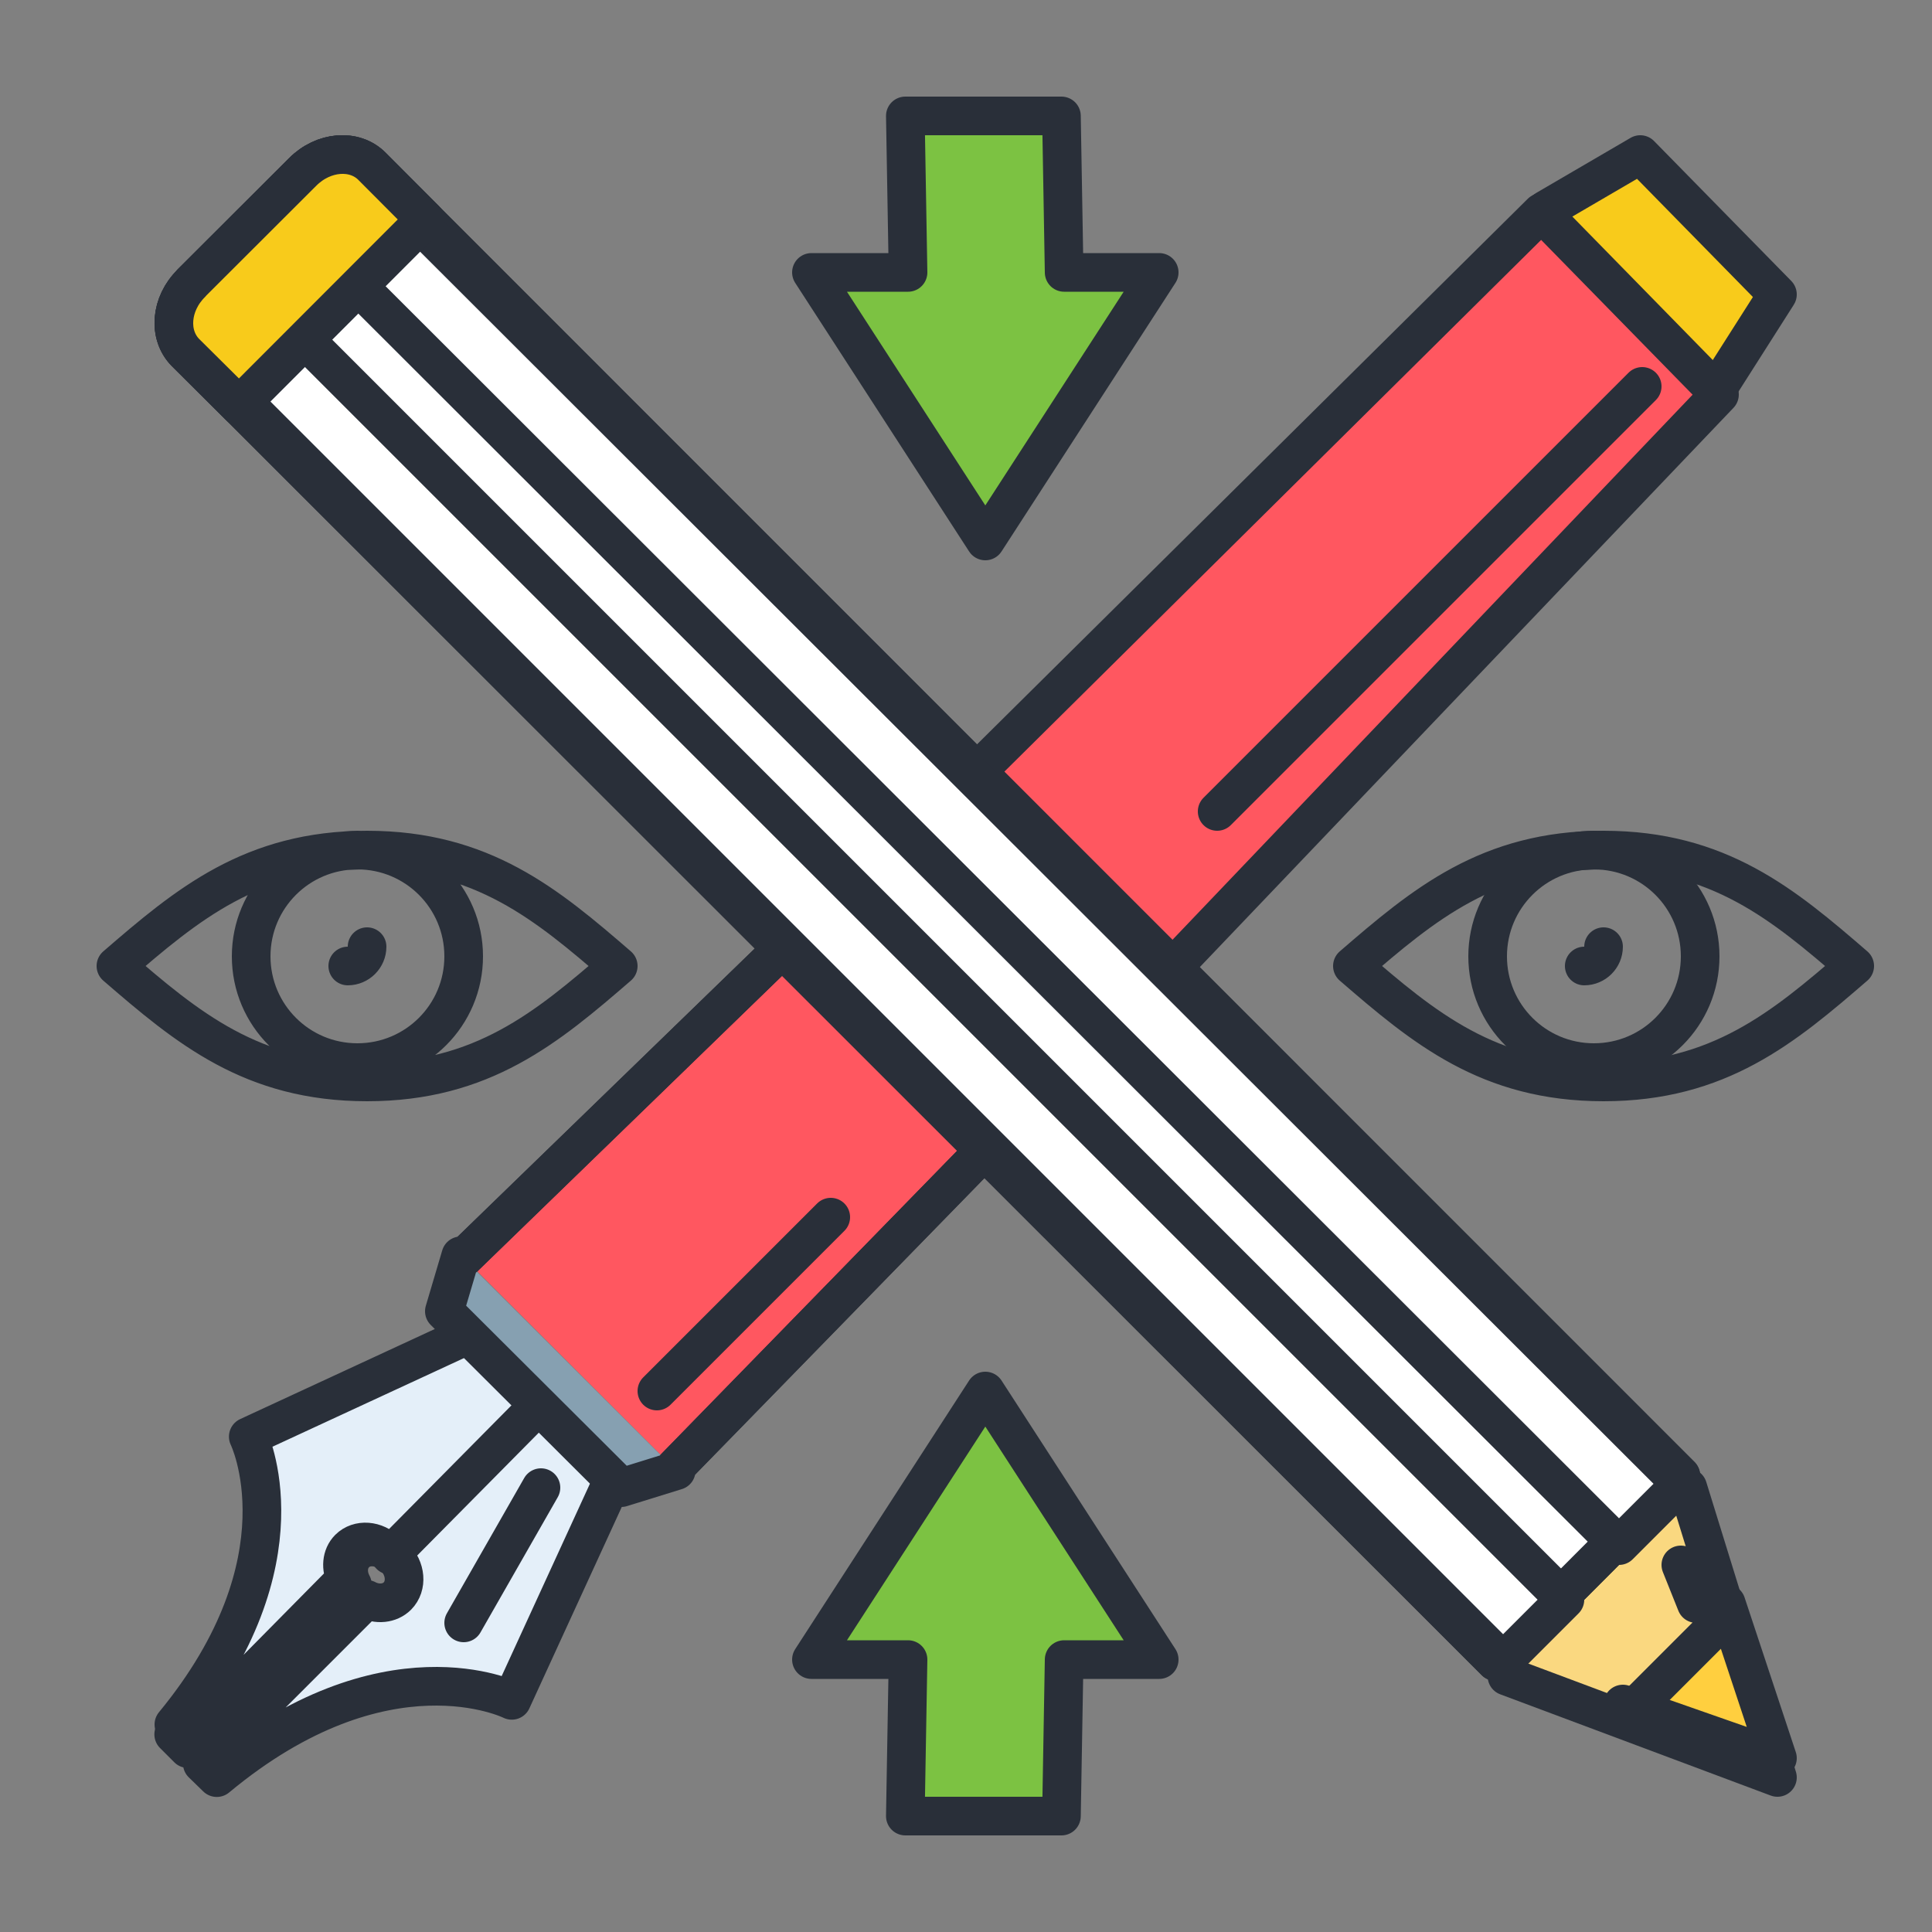 <svg xmlns="http://www.w3.org/2000/svg" width="100" height="100"><rect width="100%" height="100%" fill="#808080" stroke="none"/><g fill="none"><path fill="#F8CB1B" d="M80 10.86L84.9 8l7.1 7.24L88.97 20"/><path stroke="#292F39" stroke-width="2" d="M80 10.86L84.9 8l7.1 7.24L88.97 20" stroke-linecap="round" stroke-linejoin="round"/><path fill="#FF5760" d="M24 65.1L40.6 49 51 59.5 34.9 76"/><path stroke="#292F39" stroke-width="2" d="M24 65.1L40.6 49 51 59.5 34.9 76" stroke-linecap="round" stroke-linejoin="round"/><path fill="#FF5760" d="M89 20.42L59.82 51 50 40.5 79.78 11z"/><path stroke="#292F39" stroke-width="2" d="M89 20.42L59.82 51 50 40.5 79.78 11z" stroke-linecap="round" stroke-linejoin="round"/><path fill="#E4EFF9" d="M18.24 82.02c-.3-.55-.25-1.2.15-1.6.5-.52 1.42-.45 2.02.16.6.6.68 1.5.16 2.03-.4.4-1.05.46-1.6.17l-8.5 8.5.75.73c8.73-7.26 15.27-4 15.27-4L32 76l-1.44-1.43-1.7-1.7-2.9-2.9-.97-.97-12 5.5s3.26 6.54-4 15.27l.74.74 8.5-8.48z"/><path stroke="#292F39" stroke-width="2" d="M18.24 82.02c-.3-.55-.25-1.2.15-1.6.5-.52 1.42-.45 2.02.16.6.6.68 1.5.16 2.03-.4.4-1.05.46-1.6.17l-8.5 8.5.75.73c8.73-7.26 15.27-4 15.27-4L32 76l-1.44-1.43-1.7-1.7-2.9-2.9-.97-.97-12 5.5s3.26 6.54-4 15.27l.74.74 8.5-8.48z" stroke-linecap="round" stroke-linejoin="round"/><path fill="#E4EFF9" d="M17.9 81.7c-.27-.53-.23-1.16.16-1.55.5-.5 1.38-.44 1.96.15.07.07.13.14.18.2l7.8-7.88-2.64-2.67-.93-.95-11.58 5.36S16 80.76 9 89.26l.72.74 8.2-8.3z"/><path stroke="#292F39" stroke-width="2" d="M17.9 81.7c-.27-.53-.23-1.16.16-1.55.5-.5 1.38-.44 1.96.15.07.07.13.14.18.2l7.8-7.88-2.64-2.67-.93-.95-11.58 5.36S16 80.76 9 89.26l.72.74 8.2-8.3z" stroke-linecap="round" stroke-linejoin="round"/><path fill="#86A0B1" d="M23.85 65L23 67.87 32.16 77l2.84-.88"/><path stroke="#292F39" stroke-width="2" d="M23.85 65L23 67.87 32.16 77l2.84-.88M24 65.1L40.6 49 51 59.5 34.9 76" stroke-linecap="round" stroke-linejoin="round"/><path fill="#FAD880" d="M78 86.76L92 92l-4.64-15"/><path stroke="#292F39" stroke-width="2" d="M78 86.76L92 92l-4.64-15" stroke-linecap="round" stroke-linejoin="round"/><path fill="#FFCF3F" d="M84 88.2l8 2.8-2.65-8"/><path stroke="#292F39" stroke-width="2" d="M84 88.2l8 2.8-2.65-8" stroke-linecap="round" stroke-linejoin="round"/><path fill="#EB9754" d="M9.9 14.66c-1.08 1.06-1.2 2.66-.3 3.57L77.4 86 87 76.38 19.23 8.6c-.9-.9-2.5-.78-3.57.3L9.9 14.65z"/><path stroke="#292F39" stroke-width="2" d="M9.9 14.66c-1.08 1.06-1.2 2.66-.3 3.57L77.4 86 87 76.38 19.23 8.6c-.9-.9-2.5-.78-3.57.3L9.9 14.65z" stroke-linecap="round" stroke-linejoin="round"/><path fill="#fff" d="M9.9 14.66c-1.08 1.06-1.2 2.66-.3 3.57L77.4 86 87 76.38 19.23 8.6c-.9-.9-2.5-.78-3.57.3L9.9 14.65z"/><path stroke="#292F39" stroke-width="2" d="M9.9 14.66c-1.08 1.06-1.2 2.66-.3 3.57L77.4 86 87 76.38 19.23 8.6c-.9-.9-2.5-.78-3.57.3L9.9 14.65z" stroke-linecap="round" stroke-linejoin="round"/><path fill="#fff" d="M13 21.2L77.8 86l3.2-3.2L16.2 18"/><path stroke="#292F39" stroke-width="2" d="M13 21.2L77.8 86l3.2-3.2L16.2 18" stroke-linecap="round" stroke-linejoin="round"/><path fill="#fff" d="M19 15.27L83.8 80l3.2-3.2L22.13 12"/><path stroke="#292F39" stroke-width="2" d="M19 15.27L83.8 80l3.2-3.2L22.13 12" stroke-linecap="round" stroke-linejoin="round"/><path fill="#F8CB1B" d="M9.9 14.67c-1.08 1.07-1.2 2.67-.3 3.58L12.37 21 22 11.36 19.25 8.6c-.9-.9-2.5-.78-3.58.3L9.9 14.66z"/><path stroke="#292F39" stroke-width="2" d="M9.9 14.67c-1.08 1.07-1.2 2.67-.3 3.58L12.37 21 22 11.36 19.25 8.6c-.9-.9-2.5-.78-3.58.3L9.9 14.66z" stroke-linecap="round" stroke-linejoin="round"/><path fill="#EB9754" d="M89 84l-4 4"/><path stroke="#292F39" stroke-width="2" d="M89 84l-4 4M63 42l22-22M34 72l9-9M28 77l-4 7m63-3l.8 2M6 50c3.68-3.18 7.03-6 13-6m13 6c-3.68-3.18-7.03-6-13-6M6 50c3.68 3.18 7.03 6 13 6m13-6c-3.68 3.18-7.03 6-13 6M24 49.5c0 3.04-2.46 5.5-5.5 5.5S13 52.54 13 49.5s2.46-5.5 5.5-5.5 5.5 2.46 5.5 5.5zm46 .5c3.68-3.18 7.03-6 13-6m13 6c-3.68-3.18-7.03-6-13-6m-13 6c3.68 3.18 7.03 6 13 6m13-6c-3.68 3.18-7.03 6-13 6" stroke-linecap="round" stroke-linejoin="round"/><path stroke="#292F39" stroke-width="2" d="M88 49.5c0 3.04-2.46 5.5-5.5 5.5S77 52.54 77 49.5s2.46-5.5 5.5-5.5 5.5 2.46 5.5 5.5z" stroke-linecap="round" stroke-linejoin="round"/><path fill="#7CC242" d="M42 14.1h5L46.86 6h8.08l.14 8.1H60L51 28z"/><path stroke="#292F39" stroke-width="2" d="M42 14.1h5L46.86 6h8.08l.14 8.1H60L51 28z" stroke-linecap="round" stroke-linejoin="round"/><path fill="#7CC242" d="M42 85.9h5l-.14 8.1h8.08l.14-8.1H60L51 72z"/><path stroke="#292F39" stroke-width="2" d="M42 85.9h5l-.14 8.1h8.08l.14-8.1H60L51 72zM19 49c0 .55-.45 1-1 1m65-1c0 .55-.45 1-1 1" stroke-linecap="round" stroke-linejoin="round"/></g></svg>